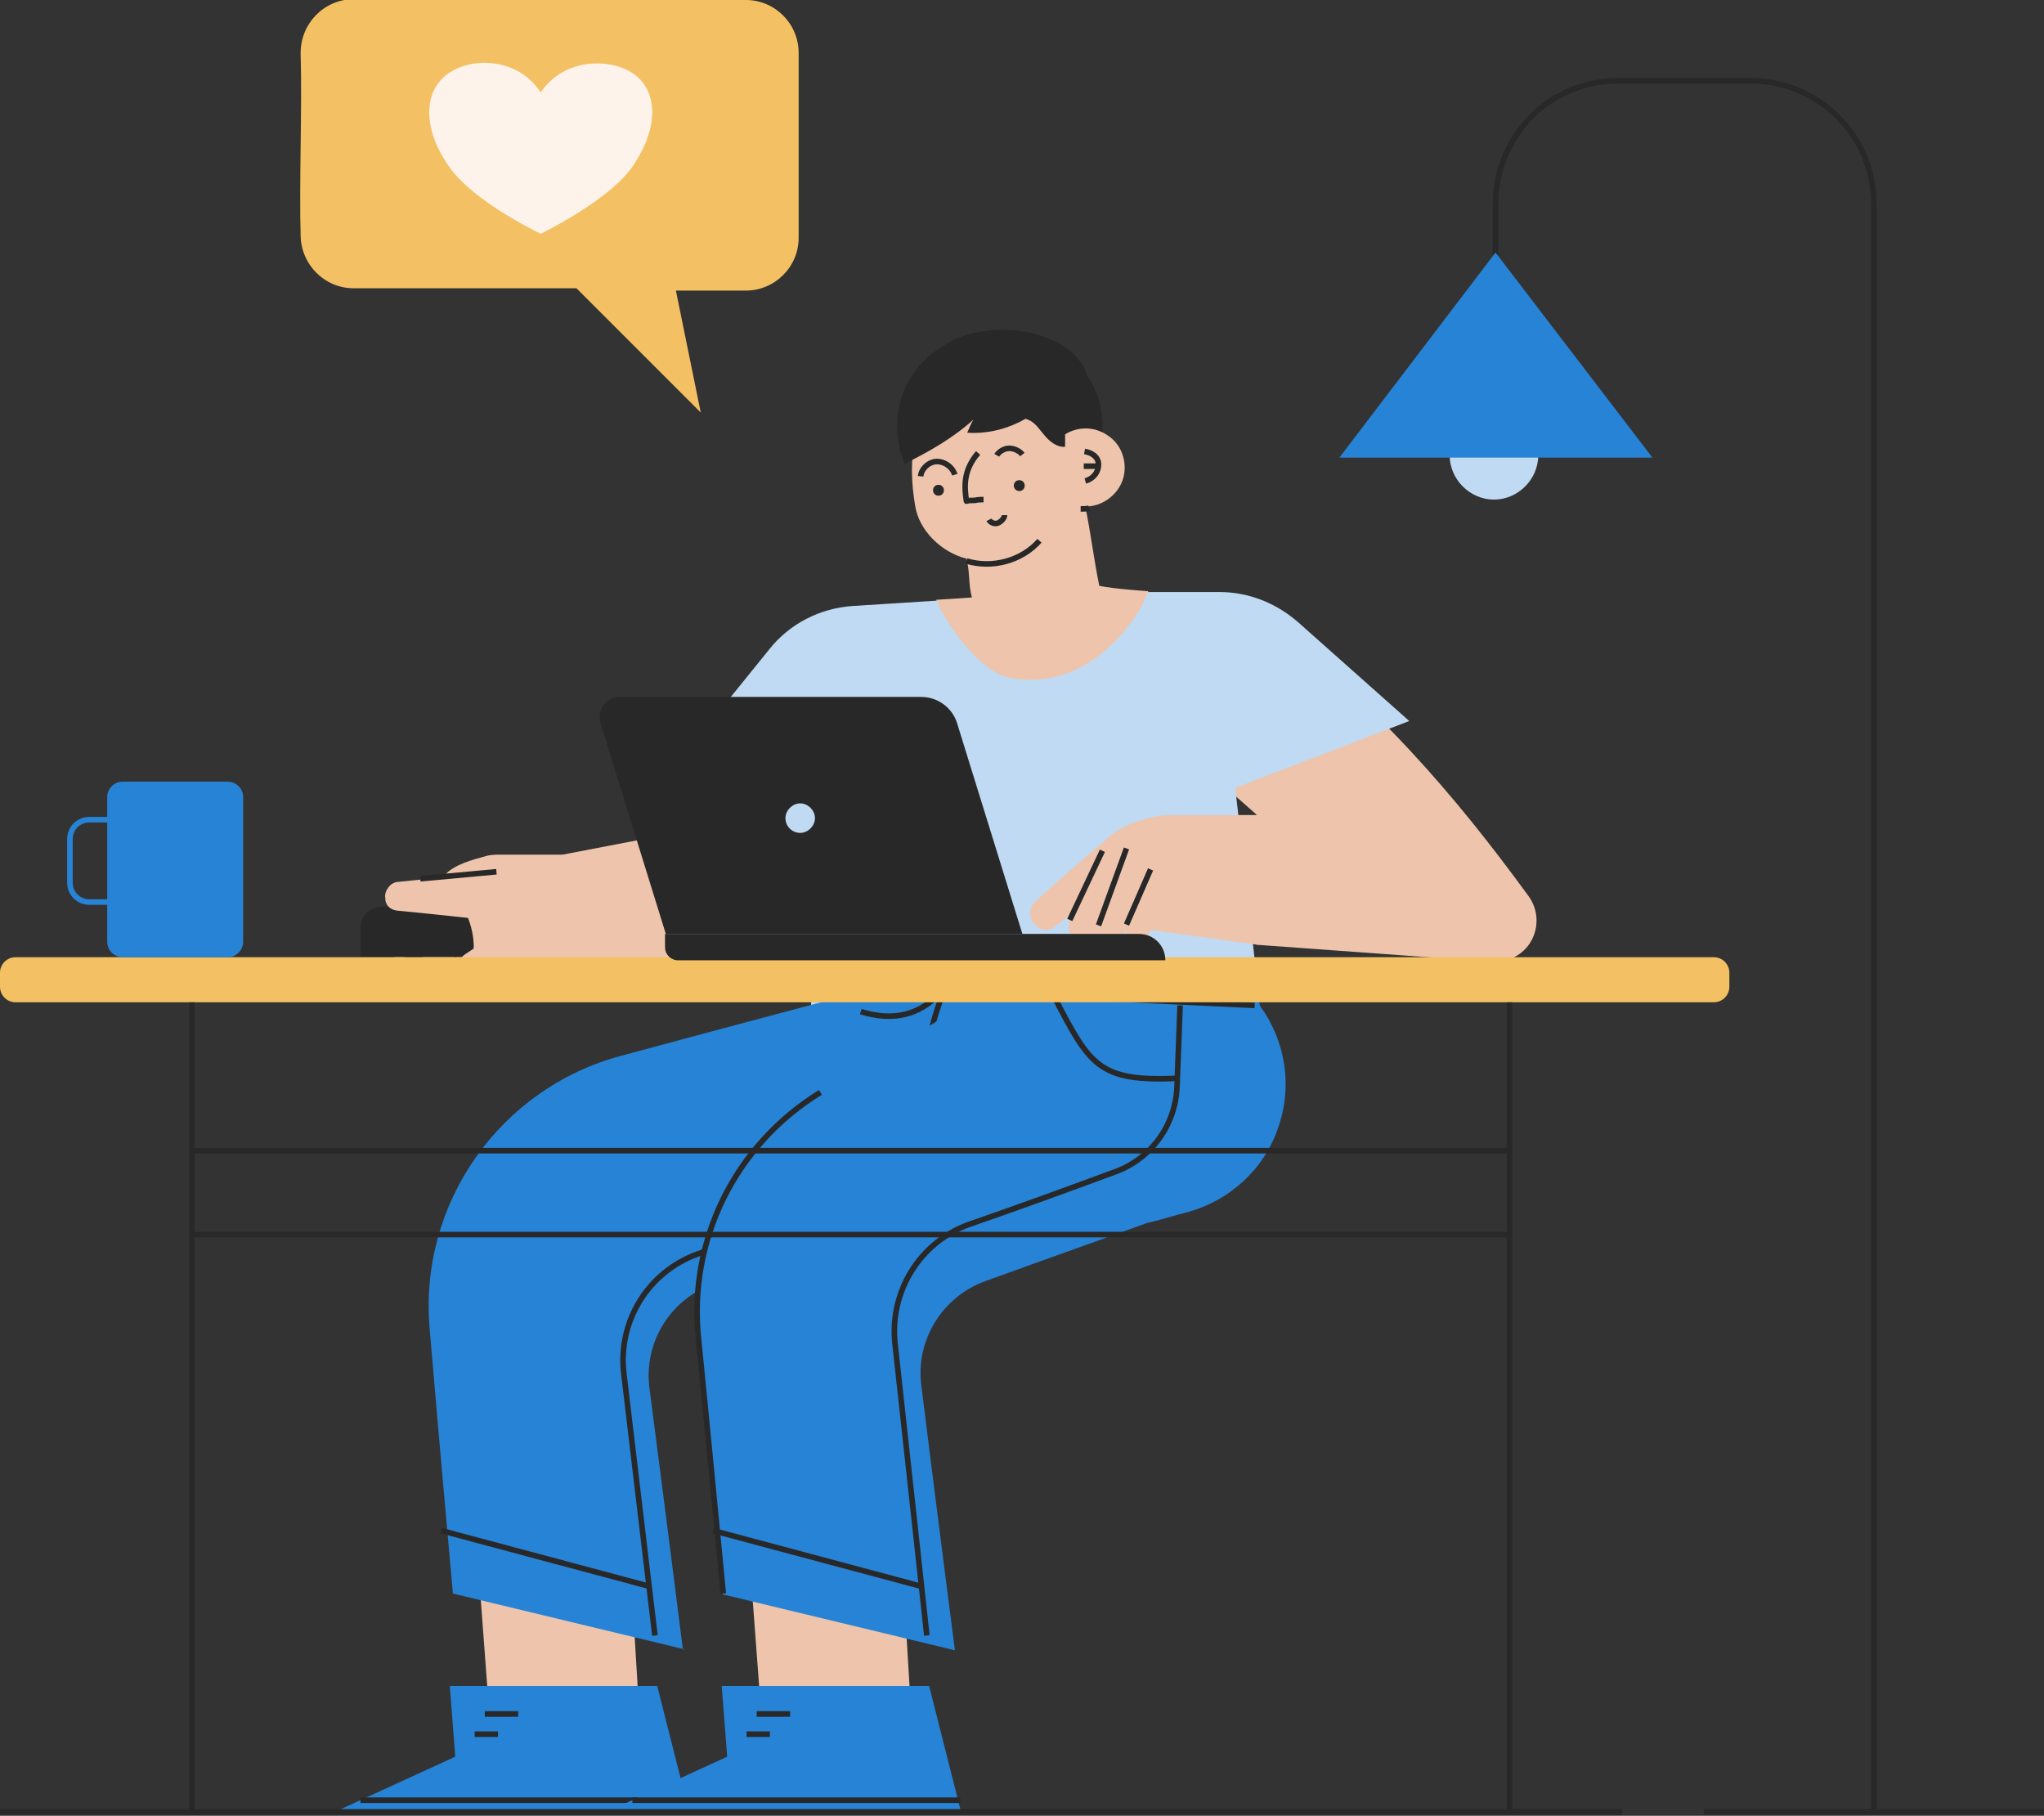 <svg xmlns="http://www.w3.org/2000/svg" width="367" height="326" viewBox="0 0 367 326" fill="none"><rect x="0" y="0" width="367" height="326" fill="#333333" stroke="none"/><g clip-path="url(#clip0_910_5179)"><path d="M63.329 -0H133.911C139.212 -0 143.396 4.324 143.396 9.486V42.685C143.396 47.986 139.072 52.171 133.911 52.171H121.357L125.821 74.072L103.502 51.752H63.468C58.307 51.752 54.122 47.568 53.983 42.406C53.704 33.2 54.262 19.111 53.983 9.764C53.843 4.324 58.168 -0.14 63.468 -0.14" fill="#F3C163"></path><path fill-rule="evenodd" clip-rule="evenodd" d="M97.087 16.6C101.272 10.323 109.781 10.323 113.966 13.392C118.15 16.6 118.15 22.877 113.966 29.294C111.036 34.037 103.364 38.78 97.087 41.988C90.671 38.78 83.138 34.037 80.209 29.294C76.024 23.017 76.024 16.6 80.209 13.392C84.394 10.183 92.903 10.183 97.087 16.6Z" fill="#FDF3EA"></path><path fill-rule="evenodd" clip-rule="evenodd" d="M225.694 110.201C246.617 125.546 261.403 142.983 274.516 160.977C276.189 163.349 276.329 166.418 274.934 168.929C273.539 171.44 270.749 172.834 267.959 172.695C250.802 171.44 225.694 169.626 225.694 169.626L221.509 146.33H225.694L213.977 136.008L225.694 110.341V110.201Z" fill="#EEC5AC"></path><path fill-rule="evenodd" clip-rule="evenodd" d="M177.294 126.522C177.294 126.522 177.154 131.544 176.875 135.589C176.875 138.798 175.62 142.006 173.527 144.656C171.017 147.865 167.25 152.608 163.345 157.63C153.58 169.905 138.515 176.88 122.892 176.182C110.338 175.624 104.34 175.066 104.34 175.066L100.992 153.445L135.167 146.888L161.95 121.779L177.294 126.383V126.522Z" fill="#EEC5AC"></path><path fill-rule="evenodd" clip-rule="evenodd" d="M82.16 156.234C82.16 156.234 73.93 163.628 70.024 167.254C69.466 167.673 69.188 168.37 69.188 169.207C69.188 169.905 69.466 170.602 69.885 171.16C69.885 171.16 69.885 171.16 70.024 171.3C70.861 172.137 72.117 172.276 73.093 171.579C77.278 168.51 88.298 160.419 88.298 160.419L82.16 156.234Z" fill="#EEC5AC"></path><path fill-rule="evenodd" clip-rule="evenodd" d="M87.042 154.839C87.042 154.839 79.37 166.417 76.302 171.02C75.604 171.997 75.883 173.392 76.859 174.229C77.836 175.066 79.231 174.926 79.928 173.95C83.276 170.044 91.227 160.698 91.227 160.698L86.903 154.978L87.042 154.839Z" fill="#EEC5AC"></path><path fill-rule="evenodd" clip-rule="evenodd" d="M86.482 161.535C86.482 161.535 83.553 168.231 82.019 171.579C81.6 172.695 82.019 173.95 83.135 174.369C83.971 174.787 85.087 174.369 85.645 173.532C87.319 170.742 90.806 164.743 90.806 164.743L86.482 161.396V161.535Z" fill="#EEC5AC"></path><path fill-rule="evenodd" clip-rule="evenodd" d="M87.739 166.556C87.739 165.58 87.32 164.603 86.623 163.906C85.925 163.209 84.949 162.79 83.972 162.79H68.489C67.513 162.79 66.536 163.209 65.839 163.906C65.141 164.603 64.723 165.58 64.723 166.556V171.857H87.599V166.556H87.739Z" fill="#282828"></path><path fill-rule="evenodd" clip-rule="evenodd" d="M100.992 153.444H89.972C88.995 153.444 88.019 153.444 87.182 153.723C85.09 154.281 81.323 155.258 79.789 157.211C83.137 162.093 85.927 167.115 84.811 172.276L104.479 175.066L101.131 153.444H100.992Z" fill="#EEC5AC"></path><path fill-rule="evenodd" clip-rule="evenodd" d="M89.132 156.514C89.132 156.514 77.136 157.769 71.556 158.327C70.859 158.327 70.161 158.745 69.743 159.303C69.324 159.861 69.045 160.559 69.185 161.256V161.535C69.324 162.651 70.161 163.349 71.277 163.488C75.88 163.907 87.319 165.162 87.319 165.162L89.132 156.374V156.514Z" fill="#EEC5AC"></path><path d="M89.135 156.513L75.465 157.768" stroke="#282828" stroke-linejoin="round"></path><path fill-rule="evenodd" clip-rule="evenodd" d="M89.413 167.394C89.413 167.394 85.925 169.765 83.554 171.299C82.299 172.136 81.741 173.531 82.02 175.066C82.02 175.205 82.02 175.345 82.02 175.484C82.299 176.6 83.275 177.298 84.391 177.158C86.204 176.879 88.994 176.6 91.226 176.321C93.318 176.042 95.271 174.926 96.527 173.252C98.48 170.741 100.99 167.533 100.99 167.533H89.273L89.413 167.394Z" fill="#EEC5AC"></path><path d="M75.047 170.044L80.487 165.999" stroke="#282828" stroke-linejoin="round"></path><path fill-rule="evenodd" clip-rule="evenodd" d="M146.881 155.816L122.191 136.286C122.191 136.286 131.677 124.569 138.093 116.618C141.72 112.014 147.16 109.224 153.019 108.806C162.086 108.248 174.64 107.411 174.64 107.411L201.004 106.295H218.998C224.159 106.295 229.041 108.248 232.947 111.596C240.619 118.431 253.034 129.451 253.034 129.451L221.788 141.448L225.833 177.158C224.717 178.135 226.53 178.832 225.275 179.809C225.136 179.948 224.857 180.088 224.717 180.227C223.322 181.204 221.927 182.18 220.393 183.157C220.114 183.296 219.835 183.575 219.416 183.715C219.416 183.715 219.277 183.715 219.137 183.854C219.137 183.854 219.137 183.854 218.998 183.854C208.536 189.992 196.679 194.595 183.567 194.595C170.455 194.595 162.783 193.061 152.321 186.784C152.182 186.784 152.042 185.947 151.903 185.947C149.671 184.552 147.718 182.18 145.626 180.506C145.905 174.787 146.323 165.58 146.881 155.816Z" fill="#BFDAF2"></path><path d="M197.518 81.604C197.239 82.72 197.1 83.836 196.821 84.952C195.426 85.092 194.17 84.673 192.915 84.255C187.475 82.162 183.709 77.698 183.43 72.398C183.43 70.445 183.709 68.352 184.964 66.539C186.917 65.702 188.87 65.283 190.962 65.423C191.939 65.423 192.915 65.702 193.752 66.12C194.449 66.539 194.868 67.097 195.286 67.655C198.076 71.421 198.495 76.722 197.518 81.604Z" fill="#282828"></path><path d="M206.305 106.155C206.305 106.155 199.889 105.737 197.378 105.179C196.402 100.436 195.844 95.693 194.867 90.95C197.797 90.95 200.586 88.997 201.563 86.207C202.539 83.417 201.563 80.069 199.191 78.395C196.82 76.582 193.751 76.443 191.24 77.977C191.24 78.674 191.24 79.511 191.24 80.209C189.846 80.348 188.59 79.372 187.614 78.256C186.637 77.14 185.94 75.885 184.545 75.327C182.034 74.211 179.244 76.024 176.594 75.745C174.362 75.466 172.27 73.513 172.13 71.281C168.503 71.839 165.016 74.908 164.319 78.535C163.482 82.58 163.621 86.765 164.319 90.811C165.016 95.274 169.061 99.18 173.525 100.296C174.223 103.086 173.804 104.481 174.502 107.271L168.085 107.689C170.038 112.432 176.036 120.523 181.058 121.639C186.079 122.755 191.38 121.639 195.704 118.849C200.028 116.059 204.492 110.898 206.166 106.155H206.305Z" fill="#EEC5AC"></path><path d="M190.123 69.608C186.636 74.909 180.08 78.117 173.663 77.698C173.942 77.001 174.361 76.024 174.779 75.327C171.292 78.535 166.689 81.186 162.365 83.278C162.365 83.278 161.667 80.907 161.528 80.628C161.388 79.651 161.249 78.675 161.109 77.698C160.83 73.234 162.225 68.771 165.294 65.423C166.41 64.167 167.805 63.051 169.339 62.075C173.803 59.285 179.522 58.587 184.823 59.703C187.194 60.261 189.565 61.098 191.518 62.493C193.471 63.888 195.005 65.981 195.424 68.352C193.889 68.492 191.658 69.189 190.123 69.468" fill="#282828"></path><path d="M169.48 88.021C169.48 87.463 169.062 87.045 168.504 87.045C167.946 87.045 167.527 87.463 167.527 88.021C167.527 88.579 167.946 88.998 168.504 88.998C169.062 88.998 169.48 88.579 169.48 88.021Z" fill="#282828"></path><path d="M183.988 87.184C183.988 86.626 183.57 86.208 183.012 86.208C182.454 86.208 182.035 86.626 182.035 87.184C182.035 87.743 182.454 88.161 183.012 88.161C183.57 88.161 183.988 87.743 183.988 87.184Z" fill="#282828"></path><path d="M180.36 92.484C180.36 93.042 179.802 93.6 179.244 93.879C178.686 94.158 177.849 93.879 177.57 93.321" stroke="#282828" stroke-linejoin="round"></path><path d="M176.596 89.695C176.177 89.695 175.619 89.695 175.061 89.834C174.503 89.834 173.945 89.834 173.527 89.974C173.108 87.323 172.969 84.394 175.619 81.325" stroke="#282828" stroke-linejoin="round"></path><path d="M194.59 83.696H197.38" stroke="#282828" stroke-miterlimit="10"></path><path d="M194.727 81.046C196.261 81.325 197.237 82.162 197.237 83.417C197.237 84.673 196.4 85.928 194.866 86.347" stroke="#282828" stroke-miterlimit="10"></path><path d="M165.297 85.51C165.436 84.115 166.831 82.859 168.226 82.859C169.621 82.859 171.016 83.836 171.434 85.231" stroke="#282828" stroke-linejoin="round"></path><path d="M178.965 81.744C179.383 81.046 180.36 80.488 181.197 80.488C182.034 80.488 183.01 80.907 183.568 81.604" stroke="#282828" stroke-linejoin="round"></path><path d="M194.031 91.369C194.589 91.369 195.147 91.369 195.566 91.23" stroke="#282828" stroke-linejoin="round"></path><path d="M173.523 100.715C178.127 102.11 183.427 100.715 186.636 97.088" stroke="#282828" stroke-linejoin="round"></path><path fill-rule="evenodd" clip-rule="evenodd" d="M200.309 149.26C200.309 149.26 190.126 157.908 185.941 161.814C185.383 162.372 184.965 163.07 184.965 163.907C184.965 164.744 185.244 165.441 185.802 165.999H185.941C186.778 167.115 188.173 167.255 189.289 166.418C193.892 163.07 205.749 154.421 205.749 154.421L200.309 149.26Z" fill="#EEC5AC"></path><path fill-rule="evenodd" clip-rule="evenodd" d="M222.207 146.33H210.351C209.095 146.33 207.979 146.47 206.724 146.749C204.353 147.307 200.586 148.562 199.191 150.515L204.632 166.696L225.834 169.626L222.347 146.33H222.207Z" fill="#EEC5AC"></path><path fill-rule="evenodd" clip-rule="evenodd" d="M199.19 150.514C199.19 150.514 194.448 159.721 192.076 165.161C191.797 165.859 191.797 166.696 192.076 167.393C192.355 168.091 192.913 168.649 193.611 168.928C193.611 168.928 193.75 168.928 193.89 168.928C195.006 169.346 196.122 168.928 196.819 168.091C199.609 164.045 206.862 153.723 206.862 153.723L199.051 150.235L199.19 150.514Z" fill="#EEC5AC"></path><path d="M192.078 165.162L197.937 152.747" stroke="#282828" stroke-linejoin="round"></path><path fill-rule="evenodd" clip-rule="evenodd" d="M203.796 148.283C203.796 148.283 199.193 161.117 197.38 166.139C196.961 167.255 197.38 168.51 198.635 169.068C199.751 169.626 201.006 169.068 201.564 168.092C203.796 163.628 209.376 152.747 209.376 152.747L203.936 148.283H203.796Z" fill="#EEC5AC"></path><path d="M197.238 166.138L202.26 152.328" stroke="#282828" stroke-linejoin="round"></path><path fill-rule="evenodd" clip-rule="evenodd" d="M207.005 155.118C207.005 155.118 203.796 162.232 202.262 165.859C201.704 166.975 202.262 168.37 203.378 168.928C204.354 169.347 205.47 168.928 206.028 168.091C207.841 165.022 211.608 158.605 211.608 158.605L206.865 154.979L207.005 155.118Z" fill="#EEC5AC"></path><path d="M202.262 165.999L206.586 156.095" stroke="#282828" stroke-linejoin="round"></path><path fill-rule="evenodd" clip-rule="evenodd" d="M85.789 280.105H113.129L114.803 308.004H87.881L85.789 280.105Z" fill="#EEC5AC"></path><path fill-rule="evenodd" clip-rule="evenodd" d="M80.766 302.703H118.01L123.729 325.301H60.121L81.742 315.397L80.766 302.703Z" fill="#2783D6"></path><path d="M93.041 307.726H87.043" stroke="#282828" stroke-miterlimit="1.5"></path><path d="M89.415 311.353H85.231" stroke="#282828" stroke-miterlimit="1.5"></path><path d="M64.723 323.209H123.588" stroke="#282828" stroke-miterlimit="1.5"></path><path fill-rule="evenodd" clip-rule="evenodd" d="M122.615 296.147C122.615 296.147 118.988 267.411 116.616 249.277C115.501 240.907 120.522 232.956 128.613 230.306C138.795 226.958 152.187 222.494 159.859 219.983C163.764 218.727 168.089 218.449 172.134 219.285C172.831 219.285 173.25 219.564 173.25 219.564C173.25 219.564 180.922 217.891 190.268 215.798C197.661 214.124 203.798 208.963 206.588 201.709C209.238 194.595 208.262 186.504 203.798 180.366L189.989 174.926L154 173.392L153.721 178.274C153.721 178.274 132.1 183.993 111.455 189.573C89.695 195.432 75.188 216.077 77.141 238.536C79.094 261.552 81.325 286.104 81.325 286.104L123.033 296.147H122.615Z" fill="#2783D6"></path><path d="M169.343 178.274C165.019 189.295 165.716 196.967 169.343 209.103" stroke="#282828" stroke-linejoin="round"></path><path d="M168.504 178.553C165.016 182.18 160.413 183.435 154.555 181.622" stroke="#282828" stroke-linejoin="round"></path><path d="M175.48 207.429C175.48 207.429 161.112 212.311 159.717 212.869C159.717 212.869 159.578 212.869 159.438 212.869C157.765 213.427 139.212 220.123 125.263 225.145C116.336 228.353 110.896 237.281 112.012 246.627C114.243 265.319 117.591 293.637 117.591 293.637" stroke="#282828" stroke-linejoin="round"></path><path d="M116.753 284.848L79.231 274.805" stroke="#282828" stroke-linejoin="round"></path><path fill-rule="evenodd" clip-rule="evenodd" d="M134.609 280.105H161.95L163.623 308.004H136.702L134.609 280.105Z" fill="#EEC5AC"></path><path fill-rule="evenodd" clip-rule="evenodd" d="M129.586 302.703H166.83L172.549 325.301H108.941L130.562 315.397L129.586 302.703Z" fill="#2783D6"></path><path d="M141.861 307.726H135.863" stroke="#282828" stroke-miterlimit="1.5"></path><path d="M138.236 311.353H134.051" stroke="#282828" stroke-miterlimit="1.5"></path><path d="M113.547 323.209H172.412" stroke="#282828" stroke-miterlimit="1.5"></path><path fill-rule="evenodd" clip-rule="evenodd" d="M171.436 296.147C171.436 296.147 167.67 266.993 165.438 248.858C164.322 240.628 169.204 232.817 176.876 230.027C187.617 226.121 201.427 221.238 205.193 219.844C205.891 219.565 206.448 219.425 207.146 219.286C208.401 219.007 210.494 218.309 213.283 217.612C220.816 215.519 226.954 209.939 229.464 202.546C232.115 195.153 230.859 186.923 226.256 180.645L225.14 176.321L189.71 175.205L176.039 178.553C176.039 178.553 161.253 187.62 147.165 196.269C131.96 205.615 123.452 222.633 125.265 240.349C127.357 261.413 129.729 286.243 129.729 286.243L171.436 296.287V296.147Z" fill="#2783D6"></path><path d="M147.302 196.129C132.097 205.475 123.588 222.493 125.402 240.209C127.494 261.273 129.865 286.103 129.865 286.103" stroke="#282828" stroke-miterlimit="10"></path><path d="M225.276 180.506L153.578 177.158" stroke="#282828" stroke-linejoin="round"></path><path d="M189.148 178.692C195.704 191.386 197.239 194.176 211.327 193.618" stroke="#282828" stroke-linejoin="round"></path><path d="M211.888 180.506C211.888 180.506 211.609 188.178 211.33 195.153C211.051 201.988 206.727 207.986 200.31 210.358C192.778 213.148 182.455 216.914 173.946 219.843C165.159 223.052 159.718 231.84 160.695 241.186C162.927 261.413 166.414 293.636 166.414 293.636" stroke="#282828" stroke-linejoin="round"></path><path d="M165.578 284.848L128.055 274.805" stroke="#282828" stroke-linejoin="round"></path><path d="M307.716 171.858H2.79C1.249 171.858 0 173.107 0 174.648V177.159C0 178.7 1.249 179.949 2.79 179.949H307.716C309.257 179.949 310.506 178.7 310.506 177.159V174.648C310.506 173.107 309.257 171.858 307.716 171.858Z" fill="#F3C163"></path><path d="M271.031 179.949V325.303" stroke="#282828" stroke-miterlimit="10"></path><path d="M271.029 206.593H34.453" stroke="#282828" stroke-miterlimit="10"></path><path d="M271.029 221.658H34.453" stroke="#282828" stroke-miterlimit="10"></path><path d="M34.453 325.303V179.949" stroke="#282828" stroke-miterlimit="10"></path><path d="M0 325.303H291.257" stroke="#282828" stroke-miterlimit="10"></path><path d="M111.314 125.127H165.437C168.366 125.127 171.016 127.08 171.853 129.87L183.571 167.673H119.544L107.827 129.87C107.13 127.498 108.804 125.127 111.314 125.127Z" fill="#282828"></path><path d="M209.238 172.416H121.778C120.522 172.416 119.406 171.439 119.406 170.044V167.673H204.496C207.146 167.673 209.238 169.765 209.238 172.416Z" fill="#282828"></path><path d="M141.027 146.888C141.027 148.422 142.283 149.538 143.678 149.538C145.073 149.538 146.328 148.283 146.328 146.888C146.328 145.493 145.073 144.237 143.678 144.237C142.283 144.237 141.027 145.493 141.027 146.888Z" fill="#BFDAF2"></path><path d="M268.52 71.561V36.548C268.52 30.689 270.891 25.109 274.936 20.925C279.121 16.74 284.7 14.508 290.559 14.508H314.412C326.548 14.508 336.451 24.412 336.451 36.548V325.303" stroke="#282828" stroke-linejoin="round"></path><path d="M305.902 325.303H366.999" stroke="#282828" stroke-linejoin="round"></path><path fill-rule="evenodd" clip-rule="evenodd" d="M268.24 73.793C272.704 73.793 276.191 77.42 276.191 81.744C276.191 86.069 272.564 89.695 268.24 89.695C263.916 89.695 260.289 86.069 260.289 81.744C260.289 77.42 263.916 73.793 268.24 73.793Z" fill="#BFDAF2"></path><path fill-rule="evenodd" clip-rule="evenodd" d="M268.518 45.336L296.695 82.163H240.48L268.518 45.336Z" fill="#2783D6"></path><path d="M40.871 140.332H22.04C20.499 140.332 19.25 141.581 19.25 143.122V169.068C19.25 170.609 20.499 171.858 22.04 171.858H40.871C42.412 171.858 43.661 170.609 43.661 169.068V143.122C43.661 141.581 42.412 140.332 40.871 140.332Z" fill="#2783D6"></path><path d="M31.525 147.167H16.042C14.089 147.167 12.555 148.701 12.555 150.654V158.466C12.555 160.419 14.089 161.953 16.042 161.953H31.525V147.167Z" stroke="#2783D6" stroke-linejoin="round"></path></g><defs><clipPath id="clip0_910_5179"><rect width="367" height="326" fill="white"></rect></clipPath></defs></svg>